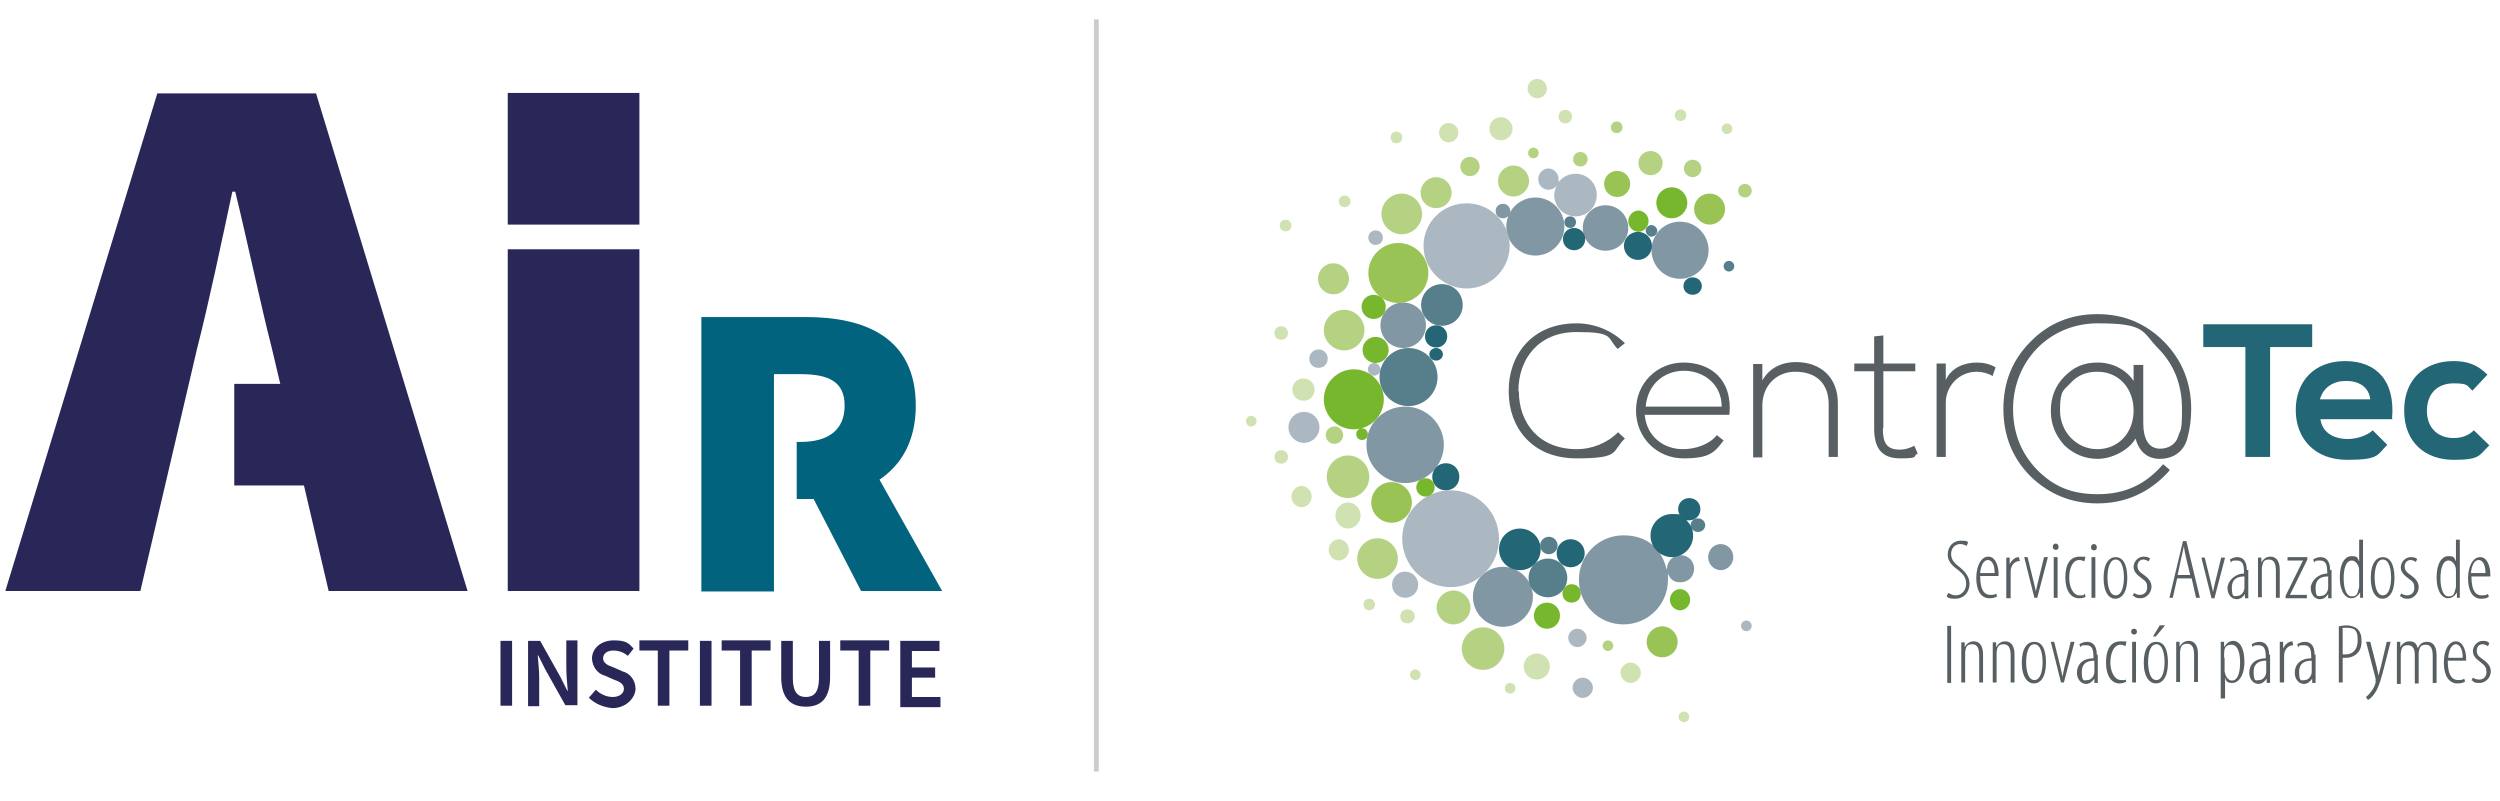 <?xml version="1.0" encoding="UTF-8"?>
<svg id="Capa_1" xmlns="http://www.w3.org/2000/svg" xmlns:xlink="http://www.w3.org/1999/xlink" version="1.1" viewBox="0 0 516.5 165.4">
  <!-- Generator: Adobe Illustrator 29.1.0, SVG Export Plug-In . SVG Version: 2.1.0 Build 142)  -->
  <defs>
    <style>
      .st0 {
        fill: none;
      }

      .st1 {
        fill: #99c455;
      }

      .st2 {
        fill: #236675;
      }

      .st3 {
        isolation: isolate;
      }

      .st4 {
        fill: #01637d;
      }

      .st5 {
        mix-blend-mode: multiply;
      }

      .st6 {
        fill: #575f62;
      }

      .st7 {
        fill: #8198a4;
      }

      .st8 {
        fill: #b5d283;
      }

      .st9 {
        fill: #abb7c1;
      }

      .st10 {
        fill: #567e8b;
      }

      .st11 {
        fill: #76b72e;
      }

      .st12 {
        fill: #292658;
      }

      .st13 {
        fill: #d0e2b1;
      }

      .st14 {
        fill: #cdcccc;
      }

      .st15 {
        clip-path: url(#clippath);
      }
    </style>
    <clipPath id="clippath">
      <rect class="st0" x="255.6" y="14.5" width="260.7" height="136.5"/>
    </clipPath>
  </defs>
  <g class="st3">
    <g id="Capa_11" data-name="Capa_1">
      <g class="st5">
        <g class="st15">
          <g>
            <path class="st7" d="M344.4,117.5c0-1.5,1.2-2.8,2.8-2.8s2.8,1.2,2.8,2.8-1.2,2.8-2.8,2.8-2.2-.8-2.6-1.8c0,.4,0,.8,0,1.3,0,5.1-4.1,9.2-9.2,9.2s-9.2-4.1-9.2-9.2,4.1-9.2,9.2-9.2,8,3,8.9,7c0,0,0,0,0,0ZM341.2,51.7c0-3.3,2.6-5.9,5.9-5.9s5.9,2.7,5.9,5.9-2.6,5.9-5.9,5.9-5.9-2.7-5.9-5.9M327,47.1c0-2.6,2.1-4.7,4.7-4.7s4.7,2.1,4.7,4.7-2.1,4.7-4.7,4.7-4.7-2.1-4.7-4.7M309,43.6c0-.8.6-1.5,1.5-1.5s1.5.7,1.5,1.5-.6,1.5-1.5,1.5-1.5-.7-1.5-1.5M285.2,67.2c0-2.6,2.1-4.7,4.7-4.7s4.7,2.1,4.7,4.7-2.1,4.7-4.7,4.7-4.7-2.1-4.7-4.7M282.3,91.9c0-4.4,3.6-7.9,8-7.9s8,3.6,8,7.9-3.6,7.9-8,7.9-8-3.6-8-7.9M311.2,46.8c0-3.3,2.7-6,6-6s6,2.7,6,6-2.7,6-6,6-6-2.7-6-6M304.3,123.3c0-3.4,2.8-6.2,6.2-6.2s6.2,2.8,6.2,6.2-2.8,6.2-6.2,6.2-6.2-2.8-6.2-6.2M352.9,115.1c0-1.5,1.2-2.7,2.6-2.7s2.6,1.2,2.6,2.7-1.2,2.7-2.6,2.7-2.6-1.2-2.6-2.7"/>
            <path class="st13" d="M346.8,148.1c0-.6.5-1.1,1.1-1.1s1.1.5,1.1,1.1-.5,1.1-1.1,1.1-1.1-.5-1.1-1.1M334.8,139c0-1.2,1-2.1,2.1-2.1s2.1,1,2.1,2.1-1,2.1-2.1,2.1-2.1-1-2.1-2.1M291.3,139.4c0-.6.5-1.1,1.1-1.1s1.1.5,1.1,1.1-.5,1.1-1.1,1.1-1.1-.5-1.1-1.1M355.7,26.6c0-.6.5-1.1,1.1-1.1s1.1.5,1.1,1.1-.5,1.1-1.1,1.1-1.1-.5-1.1-1.1M315.6,18.3c0-1.1.9-2,2-2s2,.9,2,2-.9,2-2,2-2-.9-2-2M276.6,41.6c0-.7.5-1.2,1.2-1.2s1.2.5,1.2,1.2-.5,1.2-1.2,1.2-1.2-.5-1.2-1.2M297.3,27.4c0-1.1.9-2,2-2s2,.9,2,2-.9,2-2,2-2-.9-2-2M287.3,28.4c0-.7.5-1.2,1.2-1.2s1.2.5,1.2,1.2-.5,1.2-1.2,1.2-1.2-.5-1.2-1.2M264.4,46.6c0-.7.5-1.2,1.2-1.2s1.2.5,1.2,1.2-.5,1.2-1.2,1.2-1.2-.5-1.2-1.2M257.4,87c0-.6.5-1.1,1.1-1.1s1.1.5,1.1,1.1-.5,1.1-1.1,1.1-1.1-.5-1.1-1.1M263.3,68.8c0-.8.6-1.4,1.4-1.4s1.4.6,1.4,1.4-.6,1.4-1.4,1.4-1.4-.6-1.4-1.4M322,24.1c0-.8.6-1.4,1.4-1.4s1.4.6,1.4,1.4-.6,1.4-1.4,1.4-1.4-.6-1.4-1.4M310.9,142.2c0-.6.5-1.1,1.1-1.1s1.1.5,1.1,1.1-.5,1.1-1.1,1.1-1.1-.5-1.1-1.1M281.7,124.9c0-.7.5-1.2,1.2-1.2s1.2.6,1.2,1.2-.5,1.2-1.2,1.2-1.2-.6-1.2-1.2M307.7,26.6c0-1.4,1.1-2.4,2.4-2.4s2.4,1.1,2.4,2.4-1.1,2.4-2.4,2.4-2.4-1.1-2.4-2.4M275.9,106.5c0-1.5,1.2-2.7,2.6-2.7s2.6,1.2,2.6,2.7-1.2,2.7-2.6,2.7-2.6-1.2-2.6-2.7M274.5,113.6c0-1.2,1-2.2,2.1-2.2s2.1,1,2.1,2.2-1,2.2-2.1,2.2-2.1-1-2.1-2.2M266.8,102.6c0-1.2,1-2.2,2.1-2.2s2.1,1,2.1,2.2-1,2.2-2.1,2.2-2.1-1-2.1-2.2M267,80.5c0-1.3,1-2.3,2.3-2.3s2.3,1,2.3,2.3-1,2.3-2.3,2.3-2.3-1-2.3-2.3M314.8,137.7c0-1.5,1.2-2.7,2.7-2.7s2.7,1.2,2.7,2.7-1.2,2.7-2.7,2.7-2.7-1.2-2.7-2.7M289.3,127.3c0-.8.6-1.4,1.5-1.4s1.5.7,1.5,1.4-.6,1.5-1.5,1.5-1.5-.6-1.5-1.4M263.3,94.4c0-.8.6-1.4,1.4-1.4s1.4.6,1.4,1.4-.6,1.4-1.4,1.4-1.4-.6-1.4-1.4M346,23.8c0-.6.5-1.2,1.2-1.2s1.2.5,1.2,1.2-.5,1.2-1.2,1.2-1.2-.5-1.2-1.2"/>
            <path class="st8" d="M332.8,26.3c0-.6.5-1.2,1.2-1.2s1.2.5,1.2,1.2-.5,1.2-1.2,1.2-1.2-.5-1.2-1.2M338.5,33.7c0-1.4,1.1-2.5,2.5-2.5s2.5,1.1,2.5,2.5-1.1,2.5-2.5,2.5-2.5-1.1-2.5-2.5M359.1,39.4c0-.8.6-1.4,1.4-1.4s1.4.6,1.4,1.4-.6,1.4-1.4,1.4-1.4-.6-1.4-1.4M331.1,133.4c0-.6.5-1.1,1.1-1.1s1.1.5,1.1,1.1-.5,1.1-1.1,1.1-1.1-.5-1.1-1.1M315.7,31.6c0-.6.5-1.1,1.1-1.1s1.1.5,1.1,1.1-.5,1.1-1.1,1.1-1.1-.5-1.1-1.1M309.5,37.4c0-1.8,1.4-3.2,3.2-3.2s3.2,1.5,3.2,3.2-1.4,3.2-3.2,3.2-3.2-1.4-3.2-3.2M274.1,98.5c0-2.4,2-4.4,4.4-4.4s4.4,2,4.4,4.4-2,4.4-4.4,4.4-4.4-2-4.4-4.4M285.4,44.2c0-2.3,1.9-4.2,4.2-4.2s4.2,1.9,4.2,4.2-1.9,4.2-4.2,4.2-4.2-1.9-4.2-4.2M273.5,68.2c0-2.3,1.9-4.2,4.2-4.2s4.2,1.9,4.2,4.2-1.9,4.2-4.2,4.2-4.2-1.9-4.2-4.2M273.9,89.9c0-1,.8-1.8,1.8-1.8s1.8.8,1.8,1.8-.8,1.8-1.8,1.8-1.8-.8-1.8-1.8M301.7,34.4c0-1.1.9-2,2-2s2,.9,2,2-.9,2-2,2-2-.9-2-2M302,134c0-2.4,2-4.4,4.4-4.4s4.4,2,4.4,4.4-2,4.4-4.4,4.4-4.4-2-4.4-4.4M296.8,125.5c0-1.9,1.6-3.5,3.5-3.5s3.5,1.6,3.5,3.5-1.6,3.5-3.5,3.5-3.5-1.6-3.5-3.5M280.4,115.4c0-2.3,1.9-4.2,4.2-4.2s4.2,1.9,4.2,4.2-1.9,4.2-4.2,4.2-4.2-1.9-4.2-4.2M272.3,57.6c0-1.8,1.4-3.2,3.2-3.2s3.2,1.5,3.2,3.2-1.4,3.2-3.2,3.2-3.2-1.4-3.2-3.2M293.5,39.8c0-1.8,1.5-3.2,3.2-3.2s3.2,1.4,3.2,3.2-1.4,3.2-3.2,3.2-3.2-1.4-3.2-3.2M325,32.9c0-.8.6-1.5,1.5-1.5s1.5.7,1.5,1.5-.6,1.5-1.5,1.5-1.5-.7-1.5-1.5M347.9,34.8c0-1,.8-1.8,1.8-1.8s1.8.8,1.8,1.8-.8,1.8-1.8,1.8-1.8-.8-1.8-1.8"/>
            <path class="st9" d="M282.6,76.3c0-.7.6-1.3,1.3-1.3s1.3.6,1.3,1.3-.6,1.3-1.3,1.3-1.3-.6-1.3-1.3M359.7,129.3c0-.6.5-1.1,1.1-1.1s1.1.5,1.1,1.1-.5,1.1-1.1,1.1-1.1-.5-1.1-1.1M270.5,74.1c0-1,.8-1.9,1.9-1.9s1.9.8,1.9,1.9-.8,1.9-1.9,1.9-1.9-.8-1.9-1.9M282.7,49.1c0-.8.6-1.5,1.5-1.5s1.5.7,1.5,1.5-.6,1.5-1.5,1.5-1.5-.7-1.5-1.5M287.6,120.8c0-1.5,1.2-2.7,2.7-2.7s2.7,1.2,2.7,2.7-1.2,2.7-2.7,2.7-2.7-1.2-2.7-2.7M324,131.8c0-1.1.9-1.9,1.9-1.9s1.9.9,1.9,1.9-.9,1.9-1.9,1.9-1.9-.9-1.9-1.9M294.1,50.8c0-4.9,4-8.8,8.9-8.8s8.9,4,8.9,8.8-4,8.8-8.9,8.8-8.9-4-8.9-8.8M289.7,111.3c0-5.5,4.5-10,10-10s10,4.5,10,10-4.5,10-10,10-10-4.5-10-10M266.2,88.3c0-1.8,1.4-3.2,3.2-3.2s3.2,1.4,3.2,3.2-1.5,3.2-3.2,3.2-3.2-1.4-3.2-3.2M321.1,40.4c0-.7.2-1.4.5-2-.4.5-1,.8-1.7.8-1.2,0-2.1-1-2.1-2.2s1-2.2,2.1-2.2,2.1,1,2.1,2.2,0,.6-.2.9c.8-1.2,2.1-2,3.7-2,2.5,0,4.4,2,4.4,4.4s-2,4.4-4.4,4.4-4.4-2-4.4-4.4M324.9,142.1c0-1.2,1-2.1,2.1-2.1s2.1,1,2.1,2.1-1,2.1-2.1,2.1-2.1-1-2.1-2.1"/>
            <path class="st10" d="M349.3,108.5c0-.8.6-1.4,1.5-1.4s1.5.7,1.5,1.4-.6,1.4-1.5,1.4-1.5-.7-1.5-1.4M340,47.7c0-.7.6-1.2,1.2-1.2s1.2.6,1.2,1.2-.6,1.2-1.2,1.2-1.2-.6-1.2-1.2M323.2,45.9c0-.7.5-1.2,1.2-1.2s1.2.5,1.2,1.2-.5,1.2-1.2,1.2-1.2-.5-1.2-1.2M318.2,112.7c0-1,.8-1.8,1.8-1.8s1.8.8,1.8,1.8-.8,1.8-1.8,1.8-1.8-.8-1.8-1.8M293.6,63c0-2.4,1.9-4.3,4.3-4.3s4.3,1.9,4.3,4.3-1.9,4.3-4.3,4.3-4.3-1.9-4.3-4.3M285,77.9c0-3.3,2.7-6,6-6s6,2.7,6,6-2.7,6-6,6-6-2.7-6-6M315.8,119.4c0-2.2,1.8-4,4-4s4,1.8,4,4-1.8,4-4,4-4-1.8-4-4M356.1,55c0-.6.5-1.1,1.1-1.1s1.1.5,1.1,1.1-.5,1.1-1.1,1.1-1.1-.5-1.1-1.1"/>
            <path class="st1" d="M331.4,38c0-1.5,1.2-2.7,2.7-2.7s2.7,1.2,2.7,2.7-1.2,2.7-2.7,2.7-2.7-1.2-2.7-2.7M340.2,132.6c0-1.8,1.5-3.2,3.2-3.2s3.2,1.4,3.2,3.2-1.4,3.2-3.2,3.2-3.2-1.4-3.2-3.2M282.7,56.4c0-3.4,2.8-6.2,6.2-6.2s6.2,2.8,6.2,6.2-2.8,6.2-6.2,6.2-6.2-2.8-6.2-6.2M283.3,103.8c0-2.3,1.9-4.2,4.2-4.2s4.2,1.9,4.2,4.2-1.9,4.2-4.2,4.2-4.2-1.9-4.2-4.2M350,43.2c0-1.8,1.4-3.2,3.2-3.2s3.2,1.4,3.2,3.2-1.5,3.2-3.2,3.2-3.2-1.5-3.2-3.2"/>
            <path class="st2" d="M341,110.6c0-2.4,2-4.4,4.4-4.4s1.3.1,1.8.4c-.3-.4-.5-.9-.5-1.4,0-1.3,1-2.3,2.3-2.3s2.3,1,2.3,2.3-1,2.3-2.3,2.3-.4,0-.6,0c.9.8,1.4,1.9,1.4,3.2,0,2.4-2,4.4-4.4,4.4s-4.4-2-4.4-4.4M347.8,59.1c0-1,.8-1.8,1.9-1.8s1.9.8,1.9,1.8-.8,1.8-1.9,1.8-1.9-.8-1.9-1.8M335.5,50.8c0-1.6,1.3-2.9,2.9-2.9s2.9,1.3,2.9,2.9-1.3,2.9-2.9,2.9-2.9-1.3-2.9-2.9M321.6,114.3c0-1.6,1.3-2.9,2.9-2.9s2.9,1.3,2.9,2.9-1.3,2.9-2.9,2.9-2.9-1.3-2.9-2.9M309.7,113.5c0-2.4,1.9-4.3,4.3-4.3s4.3,1.9,4.3,4.3-1.9,4.3-4.3,4.3-4.3-1.9-4.3-4.3M295.9,98.5c0-1.5,1.2-2.8,2.8-2.8s2.8,1.2,2.8,2.8-1.2,2.8-2.8,2.8-2.8-1.2-2.8-2.8M322.9,49.4c0-1.3,1-2.3,2.3-2.3s2.3,1,2.3,2.3-1,2.3-2.3,2.3-2.3-1-2.3-2.3M295.3,73.2c0-.7.6-1.3,1.4-1.3s1.4.6,1.4,1.3-.6,1.3-1.4,1.3-1.4-.6-1.4-1.3M294.4,69.5c0-1.3,1-2.3,2.3-2.3s2.3,1,2.3,2.3-1,2.3-2.3,2.3-2.3-1-2.3-2.3"/>
            <path class="st11" d="M345,123.9c0-1.2,1-2.2,2.1-2.2s2.1,1,2.1,2.2-1,2.2-2.1,2.2-2.1-1-2.1-2.2M280.2,89.7c0-.7.5-1.2,1.2-1.2s1.2.5,1.2,1.2-.5,1.2-1.2,1.2-1.2-.5-1.2-1.2M292.6,100.7c0-1,.8-1.9,1.9-1.9s1.9.8,1.9,1.9-.9,1.9-1.9,1.9-1.9-.8-1.9-1.9M336.4,45.7c0-1.2,1-2.2,2.1-2.2s2.1,1,2.1,2.2-1,2.2-2.1,2.2-2.1-1-2.1-2.2M281.5,72.3c0-1.5,1.2-2.7,2.7-2.7s2.7,1.2,2.7,2.7-1.2,2.7-2.7,2.7-2.7-1.2-2.7-2.7M281.3,63.4c0-1.4,1.1-2.5,2.5-2.5s2.5,1.1,2.5,2.5-1.1,2.5-2.5,2.5-2.5-1.1-2.5-2.5M273.5,82.5c0-3.4,2.8-6.2,6.2-6.2s6.2,2.8,6.2,6.2-2.8,6.2-6.2,6.2-6.2-2.8-6.2-6.2M316.9,127.2c0-1.5,1.2-2.7,2.7-2.7s2.7,1.2,2.7,2.7-1.2,2.7-2.7,2.7-2.7-1.2-2.7-2.7M322.8,122.6c0-1,.8-1.9,1.9-1.9s1.9.8,1.9,1.9-.8,1.9-1.9,1.9-1.9-.8-1.9-1.9M342.2,41.9c0-1.8,1.4-3.2,3.2-3.2s3.2,1.5,3.2,3.2-1.4,3.2-3.2,3.2-3.2-1.4-3.2-3.2"/>
            <path class="st6" d="M313.7,80.8c0-6.6,4.1-12.2,12-12.2s6.2,1.1,8.5,3.5l1.5-1.2c-2.7-2.7-6.4-4.1-10-4.1-9.4,0-14.1,6.8-14,14.1,0,7.4,4.8,13.8,14,13.8s7.2-1.4,10-4.1l-1.4-1.3c-2.3,2.3-5.5,3.5-8.5,3.5-7.9,0-12-5.5-12-11.9M355.6,84h-15.6c.4-4.7,3.9-7.4,7.9-7.4s7.8,2.7,7.8,7.4M357.3,85.7c.7-7.5-4.1-10.8-9.5-10.8s-9.8,4.2-9.8,9.9,4.4,9.9,9.8,9.9,6.4-1.2,8.3-3.7l-1.4-1.1c-1.5,1.9-4.4,2.9-7,2.9-4,0-7.5-2.6-7.9-7.1h17.4ZM377.8,94.4h1.9v-11.1c0-5.3-3.5-8.5-8.7-8.5-2.7,0-5.4,1.1-6.9,3.8v-3.4h-1.9v19.3h1.9v-10.7c0-4,2.8-7,6.8-7,4.2,0,6.9,2.3,6.9,6.7,0,0,0,11.1,0,11.1ZM389.1,88.5v-11.8h6.6v-1.6h-6.6v-5.8l-1.9.2v5.6h-4.1v1.6h4.1v11.8c0,3.8,1.3,6.2,5.4,6.2s2.4-.4,3.6-1l-.7-1.6c-1,.5-2,.8-3,.8-3,0-3.5-1.8-3.5-4.4M411.7,77.6c.2-.6.4-1.2.6-1.7-1.2-.7-2.5-1-3.9-1-2.5,0-5.2,1-6.4,3.6v-3.4h-1.9v19.3h1.9v-11.2c0-3.5,2.8-6.4,6.4-6.4,1.1,0,2.3.3,3.3.9M440.8,84.8c0,4.7-3.2,8-7.5,8s-7.7-3.6-7.7-8,.8-4.1,2.2-5.7c1.5-1.6,3.3-2.3,5.5-2.3,4.6,0,7.5,3.6,7.5,8M452.7,84.5c0-5.5-1.9-10.1-5.6-13.9-3.8-3.8-8.3-5.7-13.8-5.7s-10.1,1.9-13.8,5.7c-3.8,3.8-5.6,8.4-5.6,13.9s1.9,10.2,5.6,13.9c3.8,3.7,8.4,5.6,13.8,5.6s10-1.9,13.8-5.6c.4-.4.8-.8,1.2-1.3l-1.4-1.2c-3.6,4.2-7.9,6.2-13.5,6.2s-9.2-1.7-12.5-5c-3.3-3.4-5-7.6-5-12.6,0-9.9,7.5-17.7,17.5-17.7s9.1,1.7,12.4,5.1c3.4,3.4,5,7.6,5,12.6s-.3,4-.8,5.7c-.5,1.6-2,2.5-3.7,2.5-2.5,0-3.5-2.2-3.5-5.3v-12h-2v3.3c-1.5-2.3-4.3-3.8-7.4-3.8s-5,1-6.9,2.9c-1.9,1.9-2.8,4.3-2.8,7.1s1,5.1,2.8,7.1c1.9,1.8,4.2,2.8,6.9,2.8s6.3-1.6,7.8-4.2c.7,2.6,2.4,4.2,5,4.2s4.9-1.3,5.7-4.2c.5-1.9.8-3.8.8-6"/>
            <path class="st2" d="M469,71.7h8.7v-4.7h-22.5v4.7h8.7v22.7h5.1v-22.7ZM489.7,82.5h-10.4c.7-2.5,2.8-3.8,5.4-3.8s4.7,1.2,5,3.8M494.2,86.5c.7-7.9-3.3-11.9-9.7-11.9s-10.2,4.2-10.2,10.1,3.9,10.3,10.6,10.3,6.2-1,8.3-3.1l-3-3c-1.1,1.1-3.4,1.8-5.1,1.8-3.4,0-5.4-1.7-5.7-4.1h15,0ZM510.9,80.6l3-3.2c-2.1-2.1-4.2-2.8-7-2.8-5.6,0-10.2,3.4-10.2,10.2s4.6,10.2,10.2,10.2,5.2-.9,7.4-3l-3.2-3.1c-1.2,1.2-2.7,1.6-4.2,1.6-3,0-5.5-1.9-5.5-5.6s2.3-5.7,5.5-5.7,2.7.5,3.9,1.5"/>
            <path class="st6" d="M507.4,120.6v-2.2c0-.2,0-.4,0-.6,0-1.1-.8-2-1.5-2-1.3,0-1.7,1.8-1.7,3.7s.5,3.7,1.6,3.7,1.2-.3,1.6-1.9c0-.2,0-.4,0-.6M507.4,111.5h.8v10.3c0,.4,0,1.4,0,1.7h-.6v-1.1c-.4.6-.9,1.2-1.9,1.2s-2.3-1.2-2.3-4.3,1.2-4.4,2.4-4.4,1.2.2,1.6,1.1v-4.6s0,0,0,0ZM495.8,123.2l.3-.6c.3.2.7.4,1.2.4.9,0,1.5-.6,1.5-1.5s-.2-1.3-1.1-1.9c-.9-.7-1.7-1.3-1.7-2.4s1-2.1,2-2.1,1.1.2,1.4.4l-.3.6c-.3-.2-.6-.4-1.1-.4-.8,0-1.2.7-1.2,1.3s.2,1.1,1.1,1.7c.8.6,1.8,1.3,1.8,2.6s-1.1,2.4-2.2,2.4-1.1-.2-1.5-.5M492.3,123c1.4,0,1.7-2.3,1.7-3.7s-.3-3.7-1.7-3.7-1.7,2.3-1.7,3.7.3,3.7,1.7,3.7M492.2,123.7c-1.2,0-2.4-1.2-2.4-4.3s1.2-4.3,2.5-4.3,2.4,1.2,2.4,4.3-1.2,4.3-2.5,4.3M487.4,120.6v-2.2c0-.2,0-.4,0-.6,0-1.1-.8-2-1.5-2-1.3,0-1.7,1.8-1.7,3.7s.5,3.7,1.6,3.7,1.2-.3,1.6-1.9c0-.2,0-.4,0-.6M487.4,111.5h.8v10.3c0,.4,0,1.4,0,1.7h-.6v-1.1c-.4.6-.9,1.2-1.9,1.2s-2.3-1.2-2.3-4.3,1.2-4.4,2.4-4.4,1.2.2,1.6,1.1v-4.6s0,0,0,0ZM481,120.9v-1.8c-.6,0-2.6,0-2.6,2.3s.6,1.7,1.2,1.7,1.3-.6,1.4-1.6c0-.2,0-.4,0-.5M481.7,117.7v4c0,.6,0,1.4,0,1.9h-.7v-.9c-.4.7-1,1.1-1.7,1.1-1,0-1.9-.9-1.9-2.3s1.5-3,3.4-3v-.3c0-1.4-.2-2.4-1.5-2.4s-.9.2-1.2.4l-.2-.6c.3-.2.9-.5,1.5-.5,1.1,0,2,.7,2,2.7M472.2,123.5v-.4l3-6.1.6-1.2h-3.2v-.7h4.1v.5l-3,6.1c-.2.4-.4.8-.6,1.2h3.5v.7h-4.4ZM466.5,123.5v-6.4c0-1,0-1.3,0-1.9h.7v1c.4-.7,1-1.2,1.9-1.2s1.9.6,1.9,2.7v5.8h-.8v-5.5c0-1.2-.2-2.4-1.4-2.4s-1.3.6-1.5,1.7c0,.2,0,.5,0,.7v5.4h-.8,0ZM463.7,120.9v-1.8c-.6,0-2.6,0-2.6,2.3s.6,1.7,1.2,1.7,1.3-.6,1.4-1.6c0-.2,0-.4,0-.5M464.5,117.7v4c0,.6,0,1.4,0,1.9h-.7v-.9c-.4.7-1,1.1-1.7,1.1-1,0-1.9-.9-1.9-2.3s1.5-3,3.4-3v-.3c0-1.4-.2-2.4-1.5-2.4s-.9.2-1.2.4l-.2-.6c.3-.2.9-.5,1.5-.5,1.1,0,2,.7,2,2.7M454.7,115.2h.8l1.3,5.3c.1.4.3,1.2.4,1.8.1-.6.3-1.3.4-1.8l1.3-5.3h.8l-2.2,8.4h-.6l-2.1-8.4h0ZM449.9,118.8h2.6l-.8-3.3c-.2-.9-.4-1.7-.5-2.7-.2,1-.4,1.8-.6,2.7l-.7,3.3h0ZM452.7,119.5h-2.9l-.9,4h-.7l2.8-11.7h.7l2.8,11.7h-.8l-.9-4h0ZM440.6,123.1l.3-.6c.3.2.7.4,1.2.4.9,0,1.5-.6,1.5-1.5s-.2-1.3-1.1-1.9c-.9-.7-1.7-1.3-1.7-2.4s1-2.1,2-2.1,1.1.2,1.4.4l-.3.6c-.3-.2-.6-.4-1.1-.4-.8,0-1.2.7-1.2,1.3s.2,1.1,1.1,1.7c.8.6,1.8,1.3,1.8,2.6s-1.1,2.4-2.2,2.4-1.1-.2-1.5-.5M437.1,123c1.4,0,1.7-2.3,1.7-3.7s-.3-3.7-1.7-3.7-1.7,2.3-1.7,3.7.3,3.7,1.7,3.7M437,123.7c-1.2,0-2.4-1.2-2.4-4.3s1.2-4.3,2.5-4.3,2.4,1.2,2.4,4.3-1.2,4.3-2.5,4.3M432.6,113.7c-.3,0-.6-.2-.6-.6s.2-.7.6-.7.6.3.6.7-.2.6-.6.6M432.9,123.5h-.8v-8.4h.8v8.4ZM430.7,122.7l.2.6c-.3.2-.8.3-1.4.3-1.6,0-2.8-1.5-2.8-4.3s1-4.3,3-4.3.9.1,1.1.3l-.2.7c-.2-.1-.5-.3-1-.3-1.5,0-2.1,1.9-2.1,3.7s.8,3.6,2.1,3.6.7,0,1-.3M424.7,113.6c-.3,0-.6-.2-.6-.6s.2-.7.6-.7.6.3.6.7-.2.6-.6.6M425.1,123.5h-.8v-8.4h.8v8.4ZM418.1,115.1h.8l1.3,5.3c.1.4.3,1.2.4,1.8.1-.6.3-1.3.4-1.8l1.3-5.3h.8l-2.2,8.4h-.6l-2.1-8.4h0ZM414.5,123.5v-6.4c0-.6,0-1.4,0-1.9h.7v1.4c.3-.7,1-1.5,1.9-1.5l.2.8c-1.2,0-1.9,1.1-1.9,2.1,0,.2,0,.5,0,.7v4.9s-.8,0-.8,0ZM409.1,118.4h3c0-2.1-.8-2.7-1.4-2.7-1,0-1.5,1.4-1.6,2.7M412.9,119h-3.8c0,3.4,1.2,3.9,2.1,3.9s1-.1,1.2-.3l.2.6c-.4.3-1,.4-1.6.4-1.8,0-2.7-1.7-2.7-4.2s1-4.4,2.5-4.4,2.1,2,2.1,3.5v.5h0ZM402.2,123.1l.3-.6c.4.2,1,.5,1.5.5,1.3,0,2.2-1,2.2-2.4s-.7-2-1.6-2.8c-.5-.4-2.2-1.4-2.2-3.2s1.2-2.9,2.7-2.9,1.3.2,1.5.4l-.3.7c-.3-.2-.8-.4-1.3-.4-1.3,0-1.9,1.1-1.9,2,0,1.4.8,2,1.8,2.8,1.3,1.1,2,2.1,2,3.4,0,1.9-1.3,3.1-2.9,3.1s-1.5-.3-1.8-.5M510.6,140.6l.3-.6c.3.2.7.4,1.3.4.9,0,1.5-.6,1.5-1.5s-.2-1.3-1.1-2c-.9-.7-1.7-1.3-1.7-2.4s1-2.1,2-2.1,1.1.2,1.4.5l-.3.6c-.3-.2-.7-.4-1.1-.4-.8,0-1.2.6-1.2,1.3s.2,1.1,1.1,1.7c.8.6,1.8,1.3,1.8,2.6s-1.1,2.4-2.3,2.4-1.2-.2-1.5-.5M505.8,135.9h3c0-2.1-.8-2.8-1.4-2.8-1,0-1.5,1.4-1.6,2.8M509.6,136.5h-3.9c0,3.4,1.2,4,2.1,4s1-.1,1.3-.3l.2.6c-.4.3-1,.4-1.6.4-1.8,0-2.8-1.7-2.8-4.3s1-4.4,2.5-4.4,2.1,2.1,2.1,3.5v.5h0ZM495.2,141v-6.5c0-1,0-1.4,0-1.9h.7v1.1c.4-.7,1-1.2,1.9-1.2s1.4.3,1.7,1.4c.3-.5.5-.8.8-1,.3-.2.7-.3,1.2-.3.9,0,1.9.6,1.9,2.8v5.7h-.8v-5.5c0-1.2-.2-2.4-1.4-2.4s-1.3.6-1.5,1.6c0,.3,0,.6,0,.9v5.5h-.8v-5.7c0-1.1-.2-2.2-1.4-2.2s-1.4.6-1.5,1.8c0,.3,0,.5,0,.8v5.4h-.8ZM488.9,132.6h.8l1.3,5.1c.2.8.3,1.4.4,1.9.1-.5.3-1.2.5-1.9l1.2-5.1h.8l-1.2,4.7c-.6,2.4-1.2,4.8-2.2,6.1-.5.7-1,1.1-1.3,1.2l-.4-.6c.4-.3.8-.7,1.2-1.3.4-.5.7-1.2.8-1.7,0-.2,0-.3,0-.5s0-.2,0-.3l-2-7.7h0ZM484,129.9v5.3c.2,0,.4,0,.6,0,1.4,0,2.5-.9,2.5-2.9s-.5-2.6-2.3-2.6-.6,0-.9,0M483.2,141v-11.6c.5-.1,1-.2,1.7-.2s1.7.3,2.2.8c.5.5.8,1.3.8,2.4s-.2,1.6-.5,2.1c-.6.9-1.6,1.4-2.7,1.4s-.5,0-.7,0v5.1h-.8ZM477.6,138.4v-1.9c-.6,0-2.6,0-2.6,2.3s.6,1.7,1.2,1.7,1.3-.6,1.4-1.6c0-.2,0-.4,0-.5M478.4,135.2v4c0,.6,0,1.4,0,1.9h-.7v-.9c-.4.6-1,1.1-1.7,1.1-1,0-1.9-.9-1.9-2.3,0-2,1.5-3,3.4-3v-.3c0-1.4-.2-2.4-1.5-2.4s-.9.2-1.2.4l-.2-.6c.3-.2.9-.5,1.6-.5,1.1,0,2,.7,2,2.7M471,141v-6.5c0-.6,0-1.4,0-1.9h.7v1.4c.3-.7,1-1.5,1.9-1.5l.2.8c-1.2,0-1.9,1.1-1.9,2.1,0,.2,0,.5,0,.7v4.9h-.8ZM468.2,138.4v-1.9c-.6,0-2.6,0-2.6,2.3s.6,1.7,1.2,1.7,1.3-.6,1.4-1.6c0-.2,0-.4,0-.5M469,135.2v4c0,.6,0,1.4,0,1.9h-.7v-.9c-.4.6-1,1.1-1.7,1.1-1,0-1.9-.9-1.9-2.3,0-2,1.5-3,3.4-3v-.3c0-1.4-.2-2.4-1.5-2.4s-.9.2-1.2.4l-.2-.6c.3-.2.9-.5,1.6-.5,1.1,0,2,.7,2,2.7M459.6,135.9v2.1c0,.2,0,.5,0,.7.3,1.6,1.1,1.9,1.5,1.9,1.3,0,1.7-1.8,1.7-3.7s-.4-3.7-1.8-3.7-1.5,1-1.5,2c0,.2,0,.4,0,.7M458.8,144.4v-9.2c0-1.5,0-2.1,0-2.6h.7v1.1c.6-1,1.3-1.3,1.9-1.3,1.2,0,2.3,1.3,2.3,4.3s-1.3,4.4-2.5,4.4-1.3-.5-1.5-1.1v4.3h-.8ZM449.6,141v-6.5c0-1,0-1.4,0-1.9h.7v1c.4-.7,1-1.2,1.9-1.2s1.9.6,1.9,2.7v5.8h-.8v-5.5c0-1.2-.2-2.4-1.4-2.4s-1.4.6-1.5,1.8c0,.2,0,.5,0,.7v5.4h-.8ZM446.3,129.2h1l-1.9,2.3h-.6l1.4-2.3ZM445.5,140.5c1.4,0,1.7-2.3,1.7-3.7s-.3-3.7-1.7-3.7-1.7,2.3-1.7,3.7.3,3.7,1.7,3.7M445.4,141.2c-1.2,0-2.5-1.2-2.5-4.3s1.2-4.3,2.6-4.3,2.4,1.2,2.4,4.3-1.2,4.3-2.5,4.3M440.9,131.1c-.3,0-.6-.2-.6-.6s.2-.6.6-.6.6.3.6.6-.2.6-.6.6M441.3,141h-.8v-8.4h.8v8.4ZM439.1,140.2l.2.6c-.3.2-.8.4-1.4.4-1.6,0-2.8-1.5-2.8-4.3s1-4.4,3-4.4.9.1,1.2.3l-.2.7c-.2-.1-.5-.3-1-.3-1.5,0-2.1,2-2.1,3.7s.8,3.6,2.2,3.6.7,0,1-.3M432.7,138.4v-1.9c-.6,0-2.6,0-2.6,2.3s.6,1.7,1.2,1.7,1.3-.6,1.4-1.6c0-.2,0-.4,0-.5M433.4,135.2v4c0,.6,0,1.4,0,1.9h-.7v-.9c-.4.6-1,1.1-1.7,1.1-1,0-1.9-.9-1.9-2.3,0-2,1.5-3,3.4-3v-.3c0-1.4-.2-2.4-1.5-2.4s-.9.2-1.2.4l-.2-.6c.3-.2.9-.5,1.6-.5,1.1,0,2,.7,2,2.7M423.6,132.6h.8l1.3,5.3c.1.5.3,1.2.4,1.9.1-.6.3-1.3.4-1.9l1.3-5.3h.8l-2.2,8.4h-.6l-2.1-8.4h0ZM420.3,140.5c1.4,0,1.7-2.3,1.7-3.7s-.3-3.7-1.7-3.7-1.7,2.3-1.7,3.7.3,3.7,1.7,3.7M420.2,141.2c-1.2,0-2.5-1.2-2.5-4.3s1.2-4.3,2.6-4.3,2.4,1.2,2.4,4.3-1.2,4.3-2.5,4.3M411.7,141.1v-6.5c0-1,0-1.4,0-1.9h.7v1c.4-.7,1-1.2,1.9-1.2s1.9.6,1.9,2.7v5.8h-.8v-5.5c0-1.2-.2-2.4-1.4-2.4s-1.4.6-1.5,1.8c0,.2,0,.5,0,.7v5.4h-.8ZM405.2,141.1v-6.5c0-1,0-1.4,0-1.9h.7v1c.4-.7,1-1.2,1.9-1.2s1.9.6,1.9,2.7v5.8h-.8v-5.5c0-1.2-.2-2.4-1.4-2.4s-1.4.6-1.5,1.8c0,.2,0,.5,0,.7v5.4h-.8ZM402.3,129.3h.8v11.8h-.8v-11.8ZM514.4,119.1h-3.8c0,3.4,1.2,3.9,2.1,3.9s1-.1,1.3-.3l.2.6c-.4.3-1,.4-1.6.4-1.8,0-2.7-1.7-2.7-4.2s1-4.4,2.5-4.4,2.1,2,2.1,3.5v.5h0ZM510.5,118.4h3c0-2.1-.8-2.7-1.4-2.7-1,0-1.5,1.4-1.6,2.7"/>
          </g>
        </g>
      </g>
      <g>
        <path class="st12" d="M96.6,122.1l-31.3-102.8h-32.8L1.1,122.1h27.9l11.7-50c2.5-9.8,5.1-22.2,7.3-32.5h.6c2.5,10.2,5.1,22.7,7.6,32.5l1.7,7.2h-9.5v21h14.4l5.1,21.8h28.8,0Z"/>
        <path class="st12" d="M104.9,51.5h27.2v70.6h-27.2s0-70.6,0-70.6Z"/>
        <path class="st12" d="M104.9,19.2h27.2v27.2h-27.2s0-27.2,0-27.2Z"/>
        <path class="st4" d="M194.7,122.2l-13-23.1c4.6-3.1,7.5-8.1,7.5-15.3,0-14.1-10.5-18.3-22.7-18.3h-21.6v56.7h15v-44.9h5.5c5.9,0,9.1,1.6,9.1,6.5s-3.2,7.5-9.1,7.5h-.8v11.8h3.5l9.8,19h16.8c0,.1,0,.1,0,.1Z"/>
        <path class="st12" d="M103.4,132.4h2.4v13.4h-2.4v-13.4Z"/>
        <path class="st12" d="M109.2,132.4h2.4l4.2,7.5,1.4,2.8h.1c-.1-1.4-.3-3.1-.3-4.6v-5.8h2.3v13.4h-2.5l-4.2-7.5-1.4-2.8h-.1c.1,1.4.3,3.1.3,4.6v5.9h-2.3v-13.5c.1,0,.1,0,.1,0Z"/>
        <path class="st12" d="M121.7,144.1l1.4-1.6c.9.9,2.2,1.5,3.5,1.5s2.3-.7,2.3-1.7-.9-1.5-2.1-1.9l-1.8-.8c-1.6-.4-2.6-1.9-2.7-3.5,0-2.2,1.9-3.8,4.5-3.8s3.1.6,4.1,1.7l-1.2,1.5c-.8-.7-1.8-1.1-3-1.1s-2.1.6-2.1,1.6,1,1.5,2.2,1.9l1.8.8c1.6.4,2.7,1.9,2.7,3.6s-1.8,4-4.8,4c-1.9-.2-3.6-.9-4.9-2.2h0Z"/>
        <path class="st12" d="M136,134.4h-3.9v-2.1h10.1v2.1h-3.9v11.4h-2.4v-11.4h0Z"/>
        <path class="st12" d="M144.6,132.4h2.4v13.4h-2.4v-13.4Z"/>
        <path class="st12" d="M153,134.4h-3.9v-2.1h10.1v2.1h-3.9v11.4h-2.4v-11.4h0Z"/>
        <path class="st12" d="M161.4,139.9v-7.5h2.4v7.7c0,3,1.1,3.9,2.7,3.9s2.7-.9,2.7-3.9v-7.7h2.3v7.5c0,4.4-1.9,6.1-5,6.1s-5.1-1.7-5.1-6.1Z"/>
        <path class="st12" d="M177.5,134.4h-3.9v-2.1h10.1v2.1h-3.9v11.4h-2.4v-11.4h0Z"/>
        <path class="st12" d="M186,132.4h8.1v2.1h-5.7v3.4h4.8v2.1h-4.8v4h5.9v2.1h-8.3v-13.5h0Z"/>
      </g>
      <rect class="st14" x="226" y="4" width="1" height="155.4"/>
    </g>
  </g>
</svg>